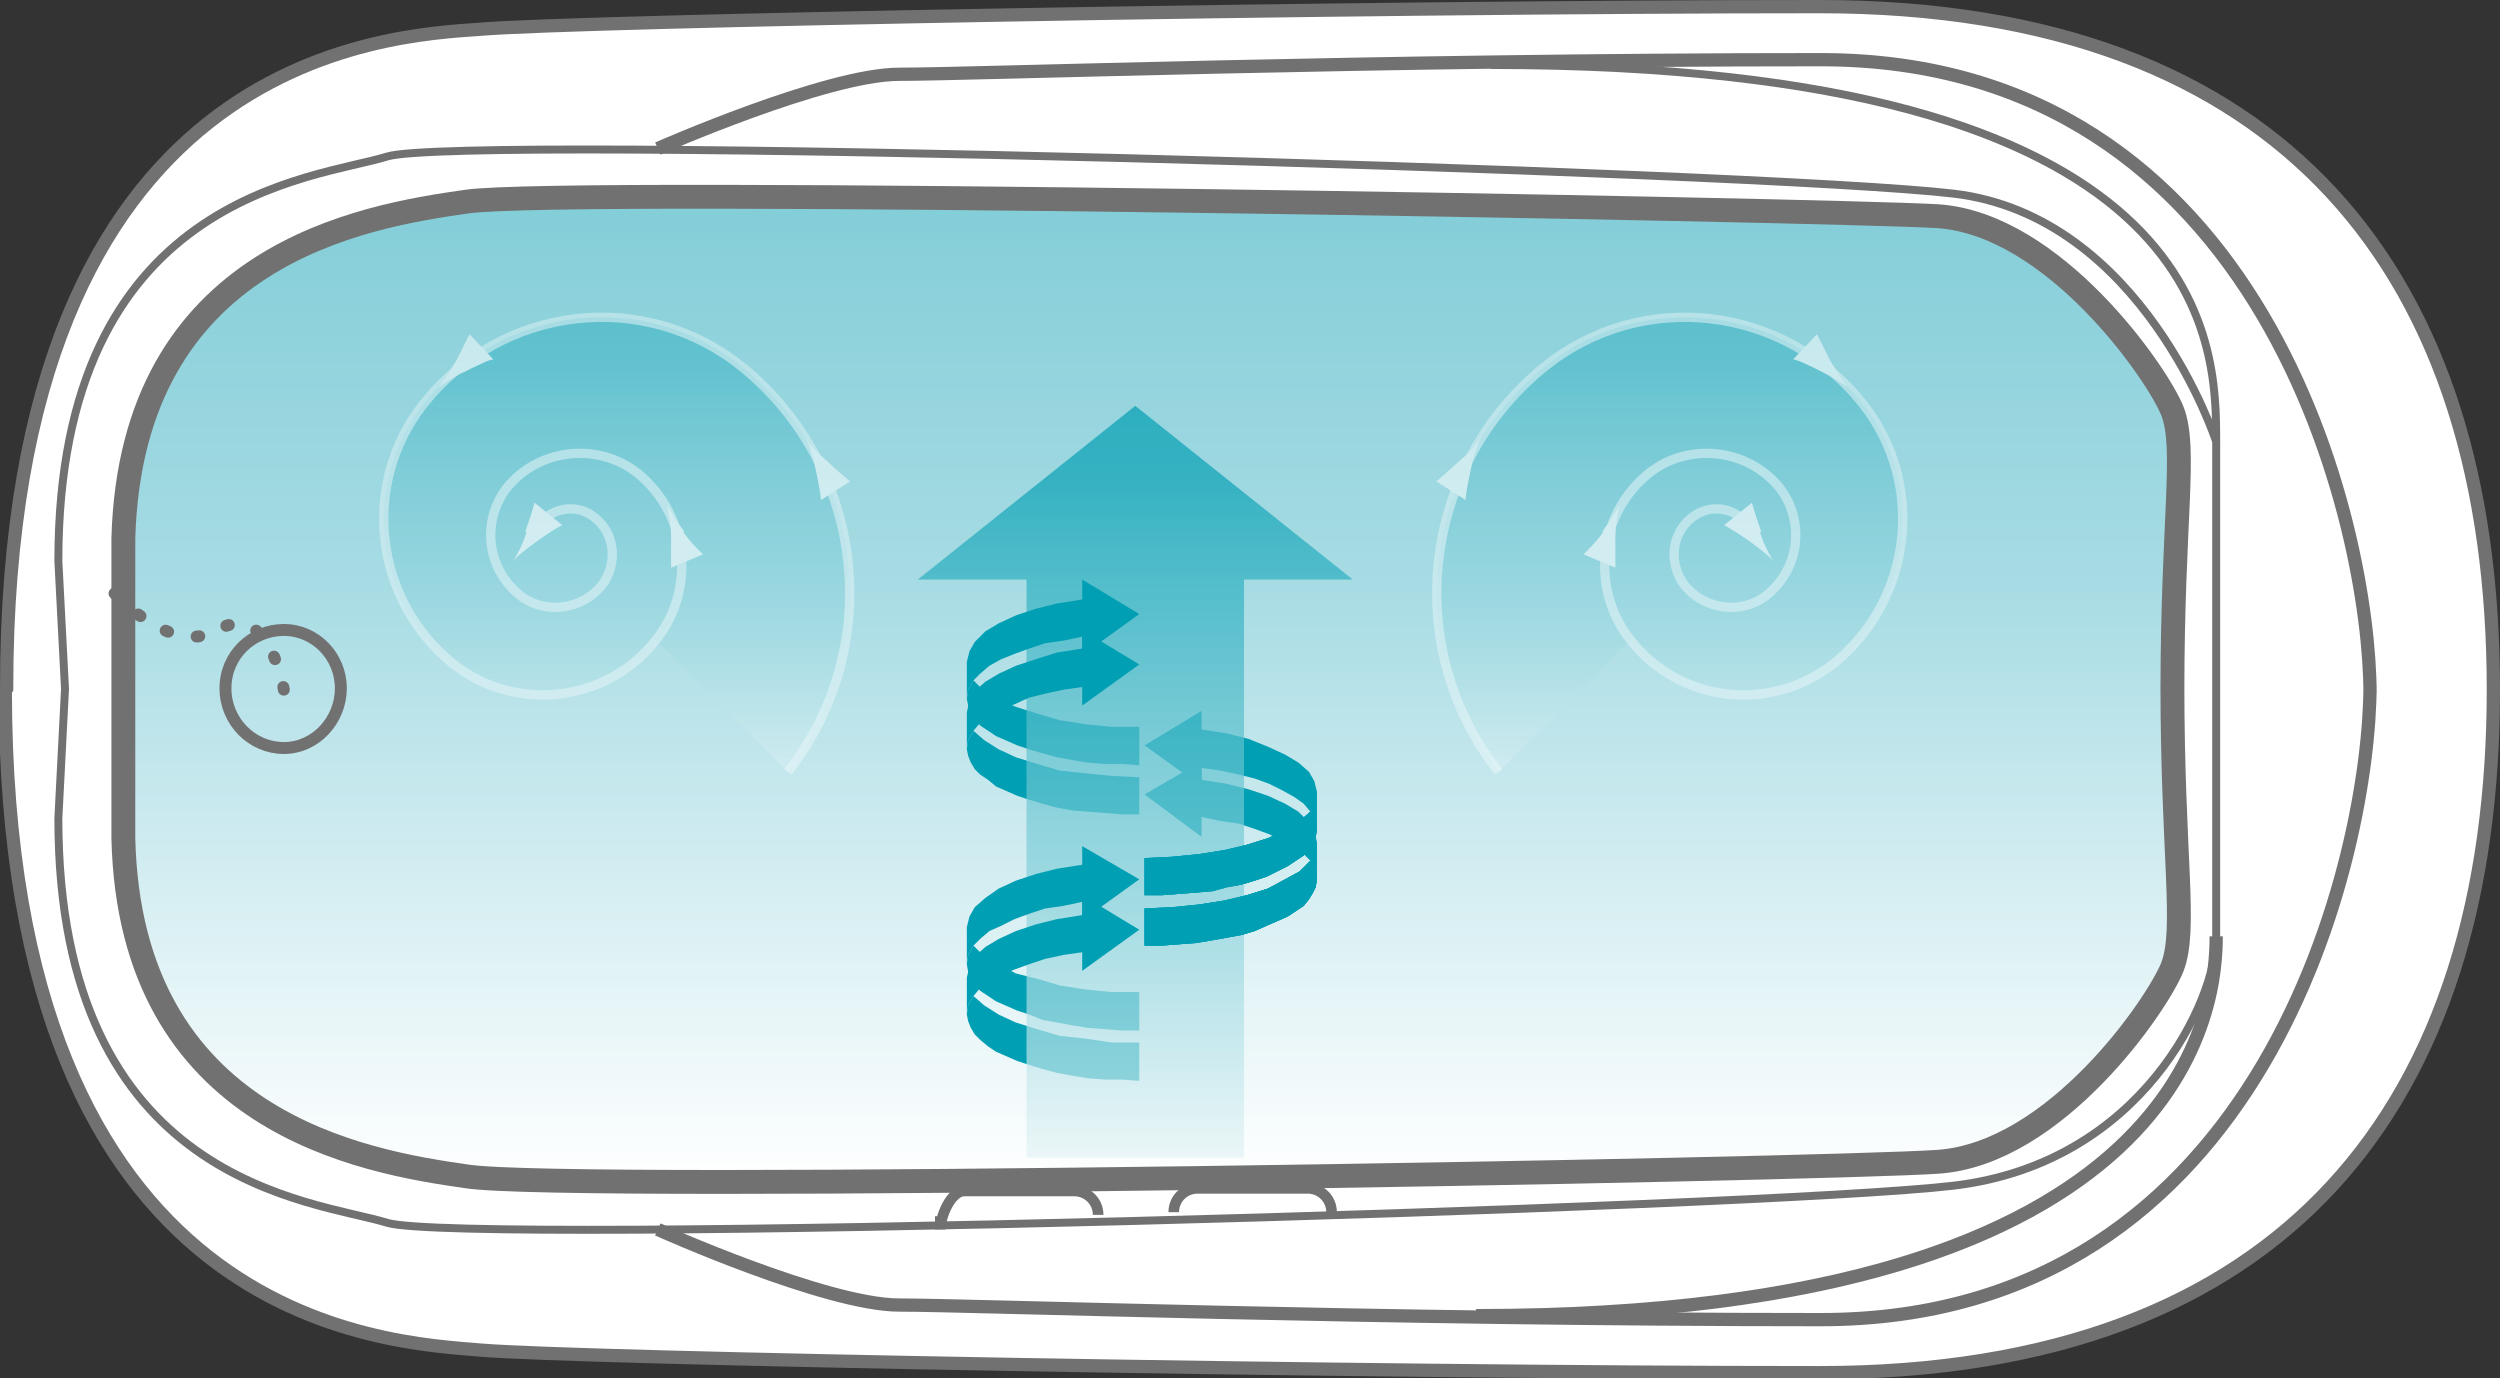 <?xml version="1.0" encoding="UTF-8"?>
<svg id="_レイヤー_2" data-name="レイヤー 2" xmlns="http://www.w3.org/2000/svg" xmlns:xlink="http://www.w3.org/1999/xlink" viewBox="0 0 188.5 103.9">
  <rect x="0" y="0" width="188.5" height="103.9" fill="#333333" stroke="none"/>
  <defs>
    <style>
      .cls-1 {
        stroke-width: .8px;
      }

      .cls-1, .cls-2, .cls-3, .cls-4, .cls-5 {
        fill: none;
      }

      .cls-1, .cls-2, .cls-3, .cls-4, .cls-5, .cls-6, .cls-7 {
        stroke: #727171;
      }

      .cls-8 {
        fill: url(#_名称未設定グラデーション_19-3);
      }

      .cls-8, .cls-9, .cls-10 {
        stroke-width: 0px;
      }

      .cls-8, .cls-11, .cls-12 {
        opacity: .7;
      }

      .cls-2, .cls-7 {
        stroke-width: 1px;
      }

      .cls-3, .cls-5 {
        stroke-width: .9px;
      }

      .cls-4 {
        stroke-width: .6px;
      }

      .cls-5 {
        stroke-dasharray: 0 0 .2 2.2;
        stroke-linecap: round;
        stroke-linejoin: round;
      }

      .cls-13 {
        opacity: .5;
      }

      .cls-9 {
        fill: #009fb3;
        fill-rule: evenodd;
      }

      .cls-11 {
        fill: url(#_名称未設定グラデーション_19-2);
      }

      .cls-11, .cls-12 {
        stroke: #fff;
        stroke-width: .7px;
      }

      .cls-6 {
        fill: url(#_名称未設定グラデーション_3);
        stroke-width: 1.8px;
      }

      .cls-7, .cls-10 {
        fill: #fff;
      }

      .cls-12 {
        fill: url(#_名称未設定グラデーション_19);
      }
    </style>
    <linearGradient id="_名称未設定グラデーション_3" data-name="名称未設定グラデーション 3" x1="86.8" y1="89.1" x2="86.8" y2="14.8" gradientUnits="userSpaceOnUse">
      <stop offset="0" stop-color="#fff"/>
      <stop offset=".3" stop-color="#d5eef2"/>
      <stop offset=".6" stop-color="#a8dce4"/>
      <stop offset=".9" stop-color="#8cd1db"/>
      <stop offset="1" stop-color="#82cdd8"/>
    </linearGradient>
    <linearGradient id="_名称未設定グラデーション_19" data-name="名称未設定グラデーション 19" x1="46.5" y1="58.2" x2="46.5" y2="23.9" gradientUnits="userSpaceOnUse">
      <stop offset="0" stop-color="#fff"/>
      <stop offset="0" stop-color="#e4f4f6"/>
      <stop offset=".3" stop-color="#94d6df"/>
      <stop offset=".6" stop-color="#54becc"/>
      <stop offset=".8" stop-color="#26adbe"/>
      <stop offset=".9" stop-color="#0aa2b6"/>
      <stop offset="1" stop-color="#009fb3"/>
    </linearGradient>
    <linearGradient id="_名称未設定グラデーション_19-2" data-name="名称未設定グラデーション 19" x1="125.9" x2="125.9" xlink:href="#_名称未設定グラデーション_19"/>
    <linearGradient id="_名称未設定グラデーション_19-3" data-name="名称未設定グラデーション 19" x1="85.6" y1="87.3" x2="85.6" y2="30.6" xlink:href="#_名称未設定グラデーション_19"/>
  </defs>
  <g id="_画像" data-name="画像">
    <g>
      <g>
        <path class="cls-7" d="m.5,51.9C.5,3.9,29.2,2.7,36.3,2.2c7.2-.6,65.6-1.7,100.9-1.7s50.8,20.4,50.8,51.5-15.5,51.5-50.8,51.5-93.8-1.1-100.9-1.7c-7.2-.6-35.9-1.7-35.9-49.8Z"/>
        <path class="cls-2" d="m167.1,70.6c0,4.5-1.1,28.6-55.8,28.6"/>
        <path class="cls-2" d="m49.6,11.2s12.7-5.6,18.2-5.6,35.9-1.1,69.5-1.1,41.4,35.4,41.4,47.8v-.6c0,12.4-7.7,47.8-41.4,47.8s-64-1.1-69.5-1.1-18.2-5.7-18.2-5.7"/>
        <path class="cls-4" d="m167.1,33.3c0-7.4,0-28.4-54.7-28.4"/>
        <path class="cls-6" d="m9.3,51.9v-11.3c.6-21.5,18.2-24.3,25.9-25.4,7.7-1.1,102.1.6,110.9,1.1,8.8.6,16.6,11.9,17.7,14.7,1.1,2.8,0,8.2,0,21.2v-.6c0,13,1.1,18.4,0,21.3-1.1,2.8-8.8,14.1-17.7,14.7-8.8.6-103.2,2.3-110.9,1.1-7.7-1.1-25.4-4-25.9-25.5v-11.3Z"/>
        <path class="cls-3" d="m21.4,56.4c-2.4,0-4.4-2-4.4-4.5s2-4.4,4.4-4.4,4.3,2,4.3,4.4-1.9,4.5-4.3,4.5Z"/>
        <path class="cls-5" d="m21.4,52s-1.1-6.8-5-4.5c-3.9,2.3-8.8-3.9-8.8-3.9"/>
        <path class="cls-1" d="m82.8,91.6h0c0-1-.8-1.8-1.8-1.8h-8.3c-1,0-1.8,1.9-1.8,2.9v-1"/>
        <path class="cls-1" d="m100.4,91.4h0c0-1-.8-1.8-1.8-1.8h-8.3c-1,0-1.8.8-1.8,1.8h0"/>
        <path class="cls-4" d="m4.9,51.9l-.5-9.6c0-27.7,19.3-28.8,24.8-30.5,5.5-1.7,103.7,1.1,118.1,2.8,14.3,1.7,19.8,18.7,19.8,18.7v19-.6,19c0,4.6-5.5,17-19.8,18.7-14.4,1.7-112.5,4.5-118.1,2.8-5.5-1.7-24.8-2.8-24.8-30.5l.5-9.7Z"/>
      </g>
      <g class="cls-13">
        <path class="cls-12" d="m59.4,58.2c7.4-9.4,5.8-23-3.4-30.5-7.4-6-18.2-4.7-24.1,2.8-4.7,6-3.7,14.7,2.2,19.5,4.7,3.8,11.7,3,15.4-1.8,3-3.8,2.4-9.4-1.4-12.5-3-2.4-7.5-1.9-9.9,1.1-1.9,2.5-1.5,6,.9,8,1.9,1.6,4.8,1.2,6.3-.7,1.2-1.6,1-3.9-.6-5.1-1.2-1-3.1-.8-4.1.5"/>
        <path class="cls-10" d="m39.6,40.1c.3-.9.5-1.4.7-2.2l2.1,1.7c-.3.1-1.2.7-1.9,1.2-.8.6-1.5,1.1-1.8,1.5.3-.5.7-1.2,1-2.2Z"/>
        <path class="cls-10" d="m34.4,27.2c.4-.8.7-1.4,1-2l1.8,1.9c-.3,0-1.3.5-2.1.9-.9.4-1.6.9-2,1.2.3-.4.8-1.2,1.3-2Z"/>
        <path class="cls-10" d="m62.4,34.8c.6.6,1.1,1,1.7,1.5l-2.2,1.4c0-.3-.2-1.4-.4-2.3-.2-1-.5-1.8-.7-2.3.3.5.9,1.1,1.6,1.7Z"/>
        <path class="cls-10" d="m51.5,40.1c.5.7,1,1.2,1.5,1.7l-2.4,1c0-.3,0-1.4,0-2.3,0-1-.2-1.8-.3-2.4.3.5.7,1.2,1.3,2Z"/>
      </g>
      <g class="cls-13">
        <path class="cls-11" d="m113,58.2c-7.4-9.4-5.8-23,3.4-30.5,7.4-6,18.2-4.7,24.1,2.8,4.7,6,3.7,14.7-2.2,19.5-4.8,3.8-11.7,3-15.4-1.8-3-3.8-2.4-9.4,1.4-12.5,3-2.4,7.5-1.9,9.9,1.1,1.9,2.5,1.5,6-.9,8-1.9,1.6-4.8,1.2-6.3-.7-1.2-1.6-1-3.9.6-5.1,1.3-1,3.1-.8,4.1.5"/>
        <path class="cls-10" d="m132.8,40.1c-.3-.9-.5-1.4-.7-2.2l-2.1,1.7c.2.1,1.2.7,1.9,1.2.8.6,1.5,1.1,1.8,1.5-.3-.5-.7-1.2-1-2.2Z"/>
        <path class="cls-10" d="m138,27.2c-.4-.8-.7-1.4-1-2l-1.8,1.9c.3,0,1.3.5,2.1.9.8.4,1.6.9,2,1.2-.3-.4-.8-1.2-1.3-2Z"/>
        <path class="cls-10" d="m110,34.8c-.7.6-1.1,1-1.7,1.5l2.2,1.4c0-.3.2-1.4.4-2.3.2-1,.5-1.8.7-2.3-.3.5-.9,1.1-1.6,1.7Z"/>
        <path class="cls-10" d="m120.9,40.1c-.5.7-1,1.2-1.5,1.7l2.4,1c0-.3,0-1.4,0-2.3,0-1,.2-1.8.3-2.4-.3.5-.7,1.2-1.3,2Z"/>
      </g>
      <g>
        <polygon class="cls-9" points="86.3 71.3 87.6 71.3 88.9 71.2 90.2 71.1 91.4 70.9 92.5 70.7 93.6 70.5 94.6 70.2 95.5 69.8 97.1 69.1 97.7 68.7 98.3 68.3 98.7 67.8 99 67.3 99.2 66.9 99.3 66.3 99.3 63.5 99.1 62.7 98.7 62 97.9 61.2 96.9 60.6 95.6 60 94.1 59.5 92.5 59.1 90.6 58.8 90.6 57.4 86.3 59.9 90.6 63.1 90.6 61.6 92 61.9 93.4 62.1 94.6 62.5 95.7 62.9 96.7 63.4 97.6 63.8 98.3 64.4 98.8 64.9 98 65.7 96.9 66.3 95.6 67 94 67.5 92.3 67.9 90.4 68.2 88.4 68.4 86.3 68.5 86.3 71.3"/>
        <polygon class="cls-9" points="85.9 61.4 84.6 61.4 83.3 61.3 82 61.2 80.8 61.1 79.7 60.9 78.6 60.6 77.6 60.3 76.7 60 75.1 59.3 74.5 58.8 73.9 58.4 73.5 58 73.2 57.5 73 57 72.9 56.5 73 55.8 73.4 55.1 74.2 55.8 75.3 56.5 76.6 57.1 78.2 57.6 79.9 58.1 81.8 58.3 83.8 58.5 85.9 58.6 85.9 61.4"/>
        <polygon class="cls-9" points="85.9 81.5 84.6 81.4 83.3 81.4 82 81.3 80.8 81.1 79.7 80.9 78.6 80.6 77.6 80.3 76.7 80 75.1 79.3 74.5 78.9 73.9 78.4 73.5 78 73.2 77.5 73 77 72.9 76.5 73 75.8 73.4 75.1 74.2 75.8 75.3 76.5 76.6 77.1 78.2 77.6 79.9 78.1 81.8 78.3 83.8 78.6 85.9 78.6 85.9 81.5"/>
        <polygon class="cls-9" points="86.3 67.5 87.6 67.5 88.9 67.4 90.2 67.3 91.4 67.2 92.5 66.9 93.6 66.7 94.6 66.4 95.5 66.1 97.1 65.3 97.7 64.9 98.3 64.5 98.7 64.1 99 63.6 99.2 63.1 99.3 62.6 99.3 59.7 99.1 58.9 98.7 58.2 97.9 57.5 96.9 56.9 95.6 56.3 94.1 55.7 92.5 55.3 90.6 55 90.6 53.6 86.3 56.2 90.6 59.3 90.6 57.9 92 58.1 93.4 58.4 94.6 58.7 95.7 59.1 96.7 59.6 97.6 60.1 98.3 60.6 98.8 61.2 98 61.9 96.9 62.6 95.6 63.2 94 63.7 92.3 64.1 90.4 64.4 88.4 64.6 86.3 64.7 86.3 67.5"/>
        <polygon class="cls-9" points="85.9 57.7 84.6 57.6 83.3 57.6 82 57.5 80.8 57.3 79.7 57.1 78.6 56.8 77.6 56.5 76.7 56.2 75.1 55.5 74.5 55.1 73.9 54.7 73.5 54.2 73.2 53.7 73 53.2 72.9 52.7 73 52 73.4 51.3 74.2 52.1 75.3 52.7 76.6 53.3 78.2 53.8 79.9 54.3 81.8 54.6 83.8 54.8 85.9 54.8 85.9 57.7"/>
        <polygon class="cls-9" points="85.9 77.7 84.6 77.7 83.3 77.6 82 77.5 80.8 77.3 79.7 77.1 78.6 76.9 77.6 76.5 76.7 76.2 75.1 75.5 74.5 75.1 73.9 74.7 73.5 74.2 73.2 73.7 73 73.3 72.9 72.7 73 72 73.4 71.3 74.2 72.1 75.3 72.7 76.6 73.4 78.2 73.8 79.9 74.3 81.8 74.6 83.8 74.8 85.9 74.8 85.9 77.7"/>
        <polygon class="cls-8" points="69.2 43.7 77.4 43.7 77.4 87.3 93.8 87.3 93.8 43.7 102 43.7 85.6 30.6 69.2 43.7"/>
        <polygon class="cls-9" points="86.3 67.5 87.6 67.5 88.9 67.4 90.2 67.3 91.4 67.2 92.5 66.9 93.6 66.7 94.6 66.4 95.5 66.1 97.1 65.3 97.7 64.9 98.3 64.5 98.7 64.1 99 63.6 99.2 63.1 99.3 62.6 99.2 61.8 98.8 61.2 98 61.9 96.9 62.6 95.6 63.2 94 63.7 92.3 64.1 90.4 64.4 88.4 64.6 86.3 64.7 86.3 67.5"/>
        <polygon class="cls-9" points="86.3 67.5 87.6 67.5 88.9 67.4 90.2 67.3 91.4 67.2 92.5 66.9 93.6 66.7 94.6 66.4 95.5 66.1 97.1 65.3 97.7 64.9 98.3 64.5 98.7 64.1 99 63.6 99.2 63.1 99.3 62.6 99.2 61.8 98.8 61.2 98 61.9 96.9 62.6 95.6 63.2 94 63.7 92.3 64.1 90.4 64.4 88.4 64.6 86.3 64.7 86.3 67.5"/>
        <polygon class="cls-9" points="86.3 67.5 87.6 67.5 88.9 67.4 90.2 67.3 91.4 67.2 92.5 66.9 93.6 66.7 94.6 66.4 95.5 66.1 97.1 65.3 97.7 64.9 98.3 64.5 98.7 64.1 99 63.6 99.2 63.1 99.3 62.6 99.2 61.8 98.8 61.2 98 61.9 96.9 62.6 95.6 63.2 94 63.7 92.3 64.1 90.4 64.4 88.4 64.6 86.3 64.7 86.3 67.5"/>
        <polygon class="cls-9" points="81.6 65.2 79.7 65.5 78.1 65.9 76.6 66.4 75.3 67 74.3 67.7 73.5 68.4 73.1 69.1 72.9 69.9 72.9 72.7 73 72 73.4 71.3 73.9 70.8 74.6 70.2 75.5 69.8 76.5 69.3 77.6 68.9 78.8 68.5 80.2 68.3 81.6 68 81.6 69.4 85.9 66.3 81.6 63.8 81.6 65.2"/>
        <polygon class="cls-9" points="81.6 45.2 79.7 45.5 78.1 45.9 76.6 46.4 75.3 47 74.3 47.6 73.5 48.4 73.1 49.1 72.9 49.9 72.9 52.7 73 52 73.4 51.3 73.9 50.8 74.6 50.2 75.5 49.7 76.5 49.3 77.6 48.9 78.8 48.5 80.2 48.3 81.6 48 81.6 49.4 85.9 46.3 81.6 43.7 81.6 45.2"/>
        <polygon class="cls-9" points="86.3 71.3 87.6 71.3 88.9 71.2 90.2 71.1 91.4 70.9 92.5 70.7 93.6 70.5 94.6 70.2 95.5 69.8 97.1 69.1 97.7 68.7 98.3 68.3 98.7 67.8 99 67.3 99.2 66.9 99.3 66.3 99.2 65.6 98.8 64.9 98 65.7 96.9 66.3 95.6 67 94 67.5 92.3 67.9 90.4 68.2 88.4 68.4 86.3 68.5 86.3 71.3"/>
        <polygon class="cls-9" points="86.3 71.3 87.6 71.3 88.9 71.2 90.2 71.1 91.4 70.9 92.5 70.7 93.6 70.5 94.6 70.2 95.5 69.8 97.1 69.1 97.7 68.7 98.3 68.3 98.7 67.8 99 67.3 99.2 66.9 99.3 66.3 99.2 65.6 98.8 64.9 98 65.7 96.9 66.3 95.6 67 94 67.5 92.3 67.9 90.4 68.2 88.4 68.4 86.3 68.5 86.3 71.3"/>
        <polygon class="cls-9" points="86.3 71.3 87.6 71.3 88.9 71.2 90.2 71.1 91.4 70.9 92.5 70.7 93.6 70.5 94.6 70.2 95.5 69.8 97.1 69.1 97.7 68.7 98.3 68.3 98.7 67.8 99 67.3 99.2 66.9 99.3 66.3 99.2 65.6 98.8 64.9 98 65.7 96.9 66.3 95.6 67 94 67.5 92.3 67.9 90.4 68.2 88.4 68.4 86.3 68.5 86.3 71.3"/>
        <polygon class="cls-9" points="81.6 69 79.7 69.3 78.1 69.7 76.6 70.2 75.3 70.8 74.3 71.4 73.5 72.1 73.1 72.9 72.9 73.7 72.9 76.5 73 75.8 73.4 75.1 73.9 74.5 74.6 74 75.5 73.5 76.5 73.1 77.6 72.7 78.8 72.3 80.2 72 81.6 71.8 81.6 73.2 85.9 70.1 81.6 67.5 81.6 69"/>
        <polygon class="cls-9" points="81.6 48.9 79.7 49.2 78.1 49.7 76.6 50.2 75.3 50.8 74.3 51.4 73.5 52.1 73.1 52.8 72.9 53.7 72.9 56.5 73 55.8 73.4 55.1 73.9 54.5 74.6 54 75.5 53.5 76.5 53.1 77.6 52.6 78.8 52.3 80.2 52 81.6 51.8 81.6 53.2 85.9 50.1 81.6 47.5 81.6 48.9"/>
      </g>
    </g>
  </g>
</svg>